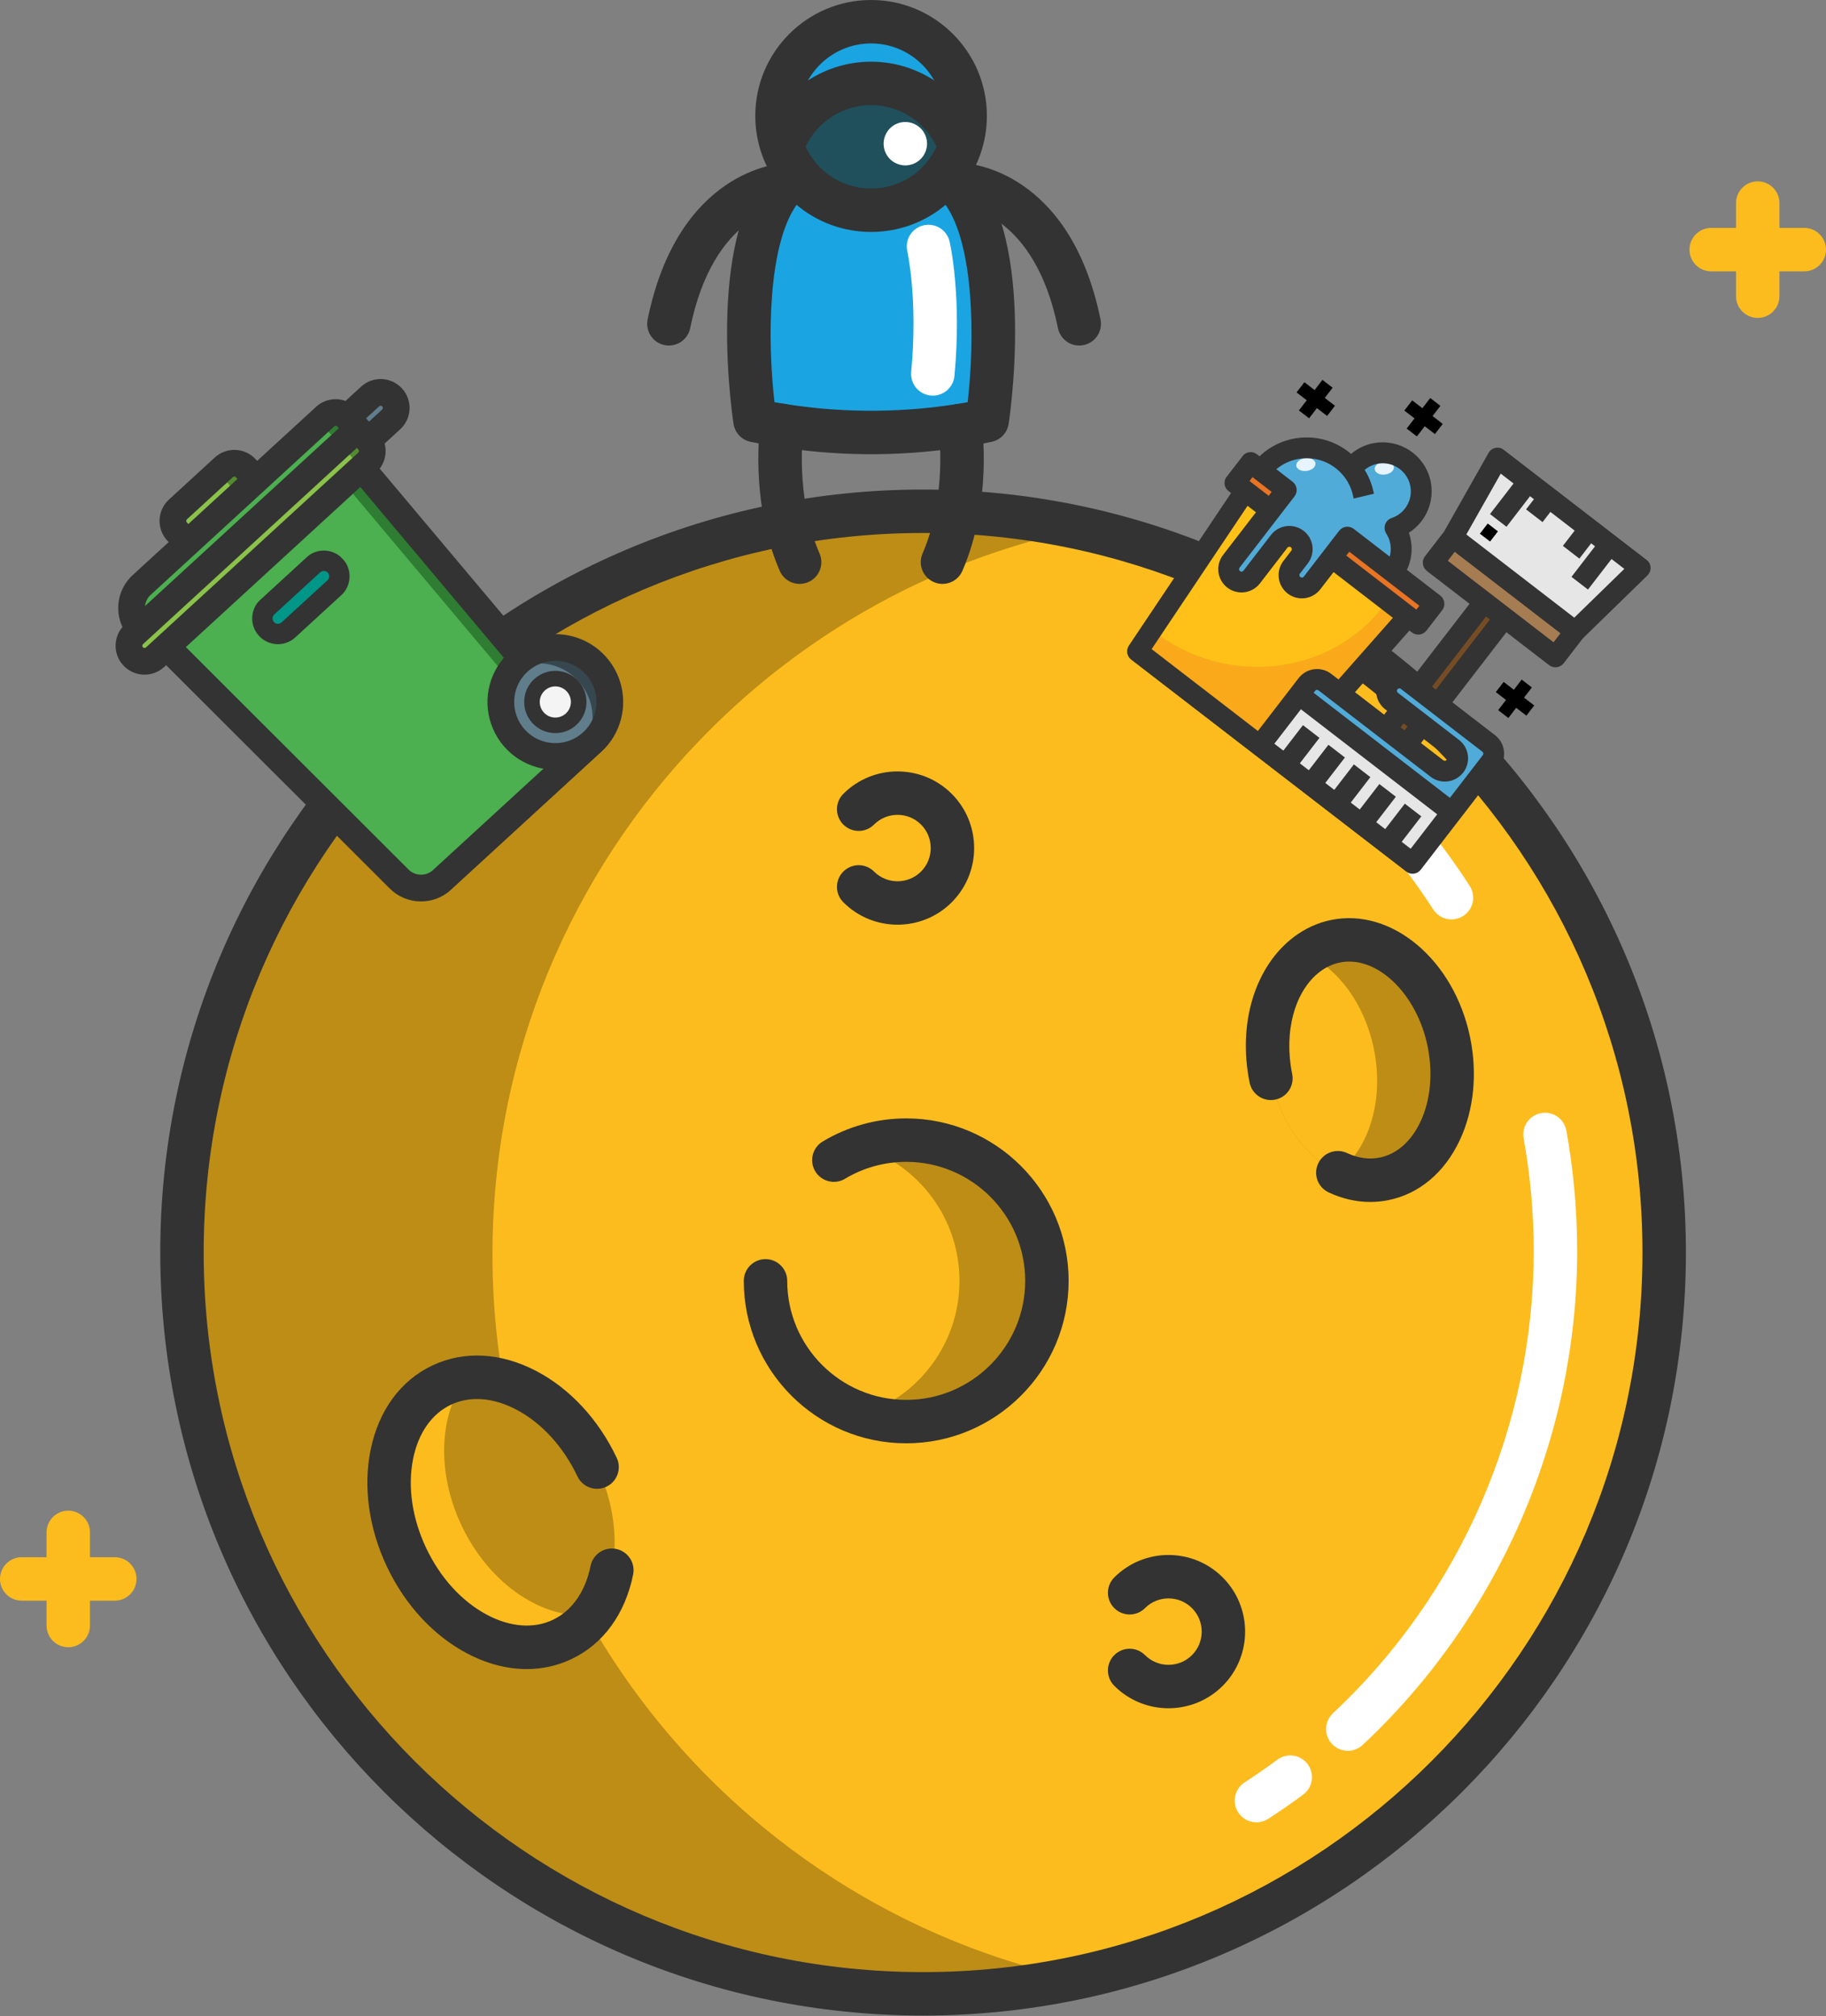 <?xml version="1.0" encoding="UTF-8"?> <svg xmlns="http://www.w3.org/2000/svg" width="2294" height="2533" viewBox="0 0 2294 2533" fill="none"><rect x="0" y="0" width="2294" height="2533" fill="#808080" stroke="none"/> <path d="M1588.92 272.263C1676.33 359.58 1746.55 464.141 1793.86 580.49C1837.89 688.762 1862.11 807.185 1862.11 931.229C1862.11 998.353 1855.02 1063.84 1841.49 1126.93C1802.64 1308.76 1710.7 1470.9 1582.64 1596.36C1520.83 1656.99 1450.49 1709.11 1373.67 1750.64C1242.01 1821.97 1091.25 1862.46 931.057 1862.46C915.452 1862.46 899.957 1862.08 884.57 1861.31C593.915 1847.01 338.343 1699.39 177.601 1478.38C65.912 1324.75 7.99258e-06 1135.66 7.99258e-06 931.229C7.99258e-06 921.024 0.164 910.873 0.491 900.723C7.202 691.818 82.772 500.268 205.156 348.065C361.805 153.24 595.279 22.811 859.526 2.729C883.151 0.928 906.995 1.9319e-05 931.057 1.9319e-05C1140.63 1.9319e-05 1334 69.253 1489.62 186.093C1524.75 212.452 1557.93 241.266 1588.92 272.263Z" transform="translate(228.604 642.258)" fill="#FCBC1D"></path> <path opacity="0.25" d="M1010.76 1809.47C901.85 1770.99 802.219 1712.76 716.228 1639.15C516.583 1468.33 390.052 1214.57 390.052 931.229C390.052 679.976 489.574 451.917 651.298 284.433C740.399 192.151 848.379 118.204 969.017 68.871C1019.32 48.324 1071.85 32.1 1126.09 20.536C1063.19 7.122 997.962 -2.66468e-06 931.057 -2.66468e-06C806.436 -2.66468e-06 687.599 24.503 578.964 68.871C458.326 118.204 350.347 192.151 261.246 284.433C99.522 451.917 4.99536e-06 679.976 4.99536e-06 931.229C4.99536e-06 1214.57 126.531 1468.33 326.176 1639.15C412.166 1712.76 511.798 1770.99 620.705 1809.47C717.772 1843.79 822.259 1862.46 931.057 1862.46C997.924 1862.46 1063.14 1855.36 1126.03 1841.96C1086.63 1833.56 1048.14 1822.69 1010.76 1809.47Z" transform="translate(228.609 644.571)" fill="black"></path> <path opacity="0.25" d="M4.167 174.004C-9.157 109.221 10.42 47.745 49.383 18.199C59.995 10.199 72.026 4.523 85.247 1.778C147.028 -10.905 210.757 45.611 227.705 128.049C244.608 210.437 208.362 287.532 146.586 300.215C126.835 304.319 106.777 301.257 88.248 292.553C48.81 274.041 15.718 230.018 4.167 174.004Z" transform="translate(1592.48 1180.64)" fill="black"></path> <path d="M4.167 155.805C-9.157 91.022 10.42 29.546 49.383 -3.39747e-05C88.815 18.517 122 62.557 133.458 118.554C146.783 183.342 127.206 244.813 88.243 274.359C48.81 255.842 15.718 211.819 4.167 155.805Z" transform="translate(1592.48 1198.84)" fill="#FCBC1D"></path> <path d="M156.407 356.541C138.794 356.541 121.007 352.486 103.989 344.491C90.353 338.084 84.494 321.832 90.899 308.195C97.305 294.552 113.559 288.696 127.189 295.097C140.895 301.537 155.136 303.496 168.384 300.74C189.685 296.369 207.756 280.439 219.318 255.887C232.129 228.677 235.332 194.896 228.326 160.777C214.675 94.384 164.177 46.267 118.077 55.747C109.216 57.586 100.808 61.455 93.153 67.229C61.435 91.279 47.374 142.943 58.238 195.742C61.277 210.504 51.767 224.933 37.008 227.967C22.199 231.013 7.822 221.49 4.794 206.739C-10.44 132.634 11.325 60.789 60.251 23.696C74.454 12.989 90.179 5.807 107.05 2.304C183.476 -13.391 261.833 52.783 281.77 149.797C291.128 195.398 286.479 241.332 268.681 279.14C249.611 319.633 217.91 346.287 179.416 354.189C171.837 355.755 164.139 356.541 156.407 356.541Z" transform="translate(1565.13 1153.41)" fill="#333333"></path> <path d="M153.65 206.886C144.685 206.886 135.912 202.476 130.696 194.383C96.081 140.683 54.974 91.126 8.513 47.091C-2.421 36.722 -2.885 19.456 7.482 8.514C17.833 -2.417 35.113 -2.886 46.047 7.477C95.672 54.513 139.578 107.449 176.55 164.81C184.713 177.476 181.068 194.367 168.404 202.531C163.837 205.478 158.713 206.886 153.65 206.886Z" transform="translate(1669.86 948.126)" fill="white"></path> <path d="M27.286 801.606C19.997 801.606 12.729 798.703 7.36 792.962C-2.936 781.954 -2.358 764.687 8.642 754.395C168.92 604.418 260.847 392.911 260.847 174.107C260.847 126.443 256.58 78.686 248.161 32.158C245.477 17.33 255.326 3.131 270.145 0.446C284.92 -2.256 299.161 7.606 301.851 22.433C310.849 72.16 315.41 123.191 315.41 174.101C315.41 407.951 217.186 633.986 45.919 794.244C40.665 799.166 33.965 801.606 27.286 801.606Z" transform="translate(1665.97 1397.86)" fill="white"></path> <path d="M27.311 84.071C18.38 84.071 9.628 79.689 4.401 71.639C-3.8 59 -0.21 42.099 12.432 33.897C26.367 24.848 40.183 15.255 53.491 5.377C65.598 -3.606 82.682 -1.074 91.657 11.031C100.638 23.135 98.107 40.227 86.005 49.204C71.785 59.764 57.021 70.013 42.142 79.672C37.553 82.646 32.402 84.071 27.311 84.071Z" transform="translate(1551.19 2205.23)" fill="white"></path> <path d="M958.339 1917.03C429.91 1917.03 7.99258e-06 1487.04 7.99258e-06 958.515C7.99258e-06 429.989 429.91 1.9319e-05 958.339 1.9319e-05C1486.77 1.9319e-05 1916.68 429.989 1916.68 958.515C1916.68 1487.04 1486.77 1917.03 958.339 1917.03ZM958.339 54.573C459.996 54.573 54.563 460.081 54.563 958.515C54.563 1456.95 459.996 1862.46 958.339 1862.46C1456.68 1862.46 1862.11 1456.95 1862.11 958.515C1862.11 460.081 1456.68 54.573 958.339 54.573Z" transform="translate(201.322 614.972)" fill="#333333"></path> <path opacity="0.25" d="M231.673 176.816C231.673 274.446 152.503 353.631 54.89 353.631C35.739 353.631 17.296 350.575 -2.93061e-05 344.9C70.713 321.815 121.838 255.291 121.838 176.816C121.838 98.34 70.713 31.816 -2.93061e-05 8.732C17.296 3.056 35.739 2.79792e-05 54.89 2.79792e-05C152.503 2.79792e-05 231.673 79.185 231.673 176.816Z" transform="translate(1083.56 1432.26)" fill="black"></path> <path d="M255.36 298.28C245.265 311.487 232.607 322.074 217.438 329.277C151.363 360.657 63.845 314.543 21.995 226.353C-19.855 138.164 -0.212 41.188 65.863 9.809C75.848 5.061 86.324 2.114 97.073 0.804C157.31 -6.618 225.732 37.859 261.307 112.787C293.553 180.785 289.297 253.912 255.36 298.28Z" transform="translate(488.831 1730.25)" fill="#FCBC1D"></path> <path opacity="0.25" d="M186.226 298.28C125.934 305.756 57.513 261.225 21.993 186.351C-10.254 118.354 -5.998 45.172 27.94 0.804C88.177 -6.618 156.599 37.859 192.174 112.787C224.42 180.785 220.164 253.912 186.226 298.28Z" transform="translate(557.967 1730.25)" fill="black"></path> <path d="M200.187 393.903C175.601 393.903 150.126 387.311 125.235 374.197C83.14 352.024 47.423 313.403 24.665 265.444C1.907 217.486 -5.427 165.391 4.018 118.753C14.047 69.228 41.546 31.524 81.454 12.576C121.361 -6.372 167.952 -3.839 212.66 19.703C254.756 41.876 290.472 80.497 313.23 128.456C319.691 142.072 313.896 158.345 300.283 164.807C286.664 171.268 270.393 165.467 263.938 151.857C246.206 114.485 218.968 84.705 187.234 67.995C158.109 52.654 128.852 50.482 104.85 61.877C80.848 73.272 64.026 97.317 57.495 129.585C50.375 164.736 56.224 204.672 73.957 242.043C91.689 279.415 118.927 309.201 150.655 325.911C179.781 341.257 209.043 343.423 233.045 332.028C257.047 320.634 273.863 296.583 280.4 264.32C283.39 249.553 297.778 240.008 312.554 242.993C327.318 245.984 336.867 260.385 333.877 275.153C323.854 324.678 296.349 362.382 256.442 381.335C238.758 389.728 219.754 393.903 200.187 393.903Z" transform="translate(461.528 1702.86)" fill="#333333"></path> <path d="M204.048 408.171C91.534 408.171 -2.7308e-05 316.62 -2.7308e-05 204.086C-2.7308e-05 189.018 12.217 176.799 27.281 176.799C42.346 176.799 54.563 189.018 54.563 204.086C54.563 286.529 121.626 353.599 204.048 353.599C286.476 353.599 353.533 286.523 353.533 204.086C353.533 121.648 286.476 54.573 204.048 54.573C176.898 54.573 150.326 61.918 127.202 75.812C114.287 83.573 97.531 79.392 89.766 66.475C82.008 53.558 86.187 36.798 99.102 29.033C130.71 10.041 167 -6.12877e-05 204.048 -6.12877e-05C316.562 -6.12877e-05 408.096 91.551 408.096 204.086C408.096 316.62 316.562 408.171 204.048 408.171Z" transform="translate(934.418 1404.98)" fill="#333333"></path> <path d="M76.086 192.54C51.424 192.54 26.767 183.154 7.992 164.375C-2.664 153.717 -2.664 136.439 7.992 125.787C18.648 115.134 35.917 115.134 46.573 125.787C62.839 142.06 89.318 142.06 105.599 125.787C121.864 109.513 121.864 83.029 105.594 66.75C89.334 50.482 62.844 50.471 46.573 66.75C35.917 77.403 18.648 77.403 7.992 66.75C-2.664 56.092 -2.664 38.814 7.992 28.162C45.542 -9.39 106.636 -9.384 144.18 28.162C181.725 65.719 181.725 126.824 144.186 164.375C125.411 183.154 100.749 192.54 76.086 192.54Z" transform="translate(1051.48 969.098)" fill="#333333"></path> <path d="M76.082 192.542C51.419 192.542 26.762 183.156 7.993 164.377C-2.663 153.719 -2.663 136.447 7.987 125.789C18.643 115.131 35.913 115.125 46.569 125.789C62.845 142.068 89.335 142.062 105.6 125.789C121.865 109.515 121.865 83.031 105.594 66.752C89.324 50.473 62.839 50.489 46.569 66.752C35.923 77.405 18.643 77.41 7.987 66.752C-2.663 56.094 -2.663 38.822 7.993 28.163C45.543 -9.393 106.642 -9.383 144.181 28.163C181.726 65.721 181.726 126.826 144.187 164.377C125.406 183.156 100.749 192.542 76.082 192.542Z" transform="translate(1391.89 1953.43)" fill="#333333"></path> <path d="M204.719 113.62L204.883 113.784C183.276 141.507 149.556 159.298 111.69 159.298C73.823 159.298 40.104 141.507 18.497 113.784L18.66 113.675C10.694 103.524 4.31 91.955 -2.66419e-06 79.513C16.041 33.235 59.964 4.16357e-06 111.69 4.16357e-06C163.415 4.16357e-06 207.393 33.235 223.325 79.567C219.015 92.01 212.685 103.47 204.719 113.62Z" transform="translate(982.646 104.78)" fill="#20505B"></path> <path d="M236.365 118.205C236.365 131.793 234.074 144.891 229.818 157.06C213.886 110.728 169.908 77.493 118.183 77.493C66.457 77.493 22.534 110.728 6.493 157.006C2.292 144.891 -1.59852e-05 131.848 -1.59852e-05 118.205C-1.59852e-05 52.935 52.871 0 118.183 0C183.44 0 236.365 52.935 236.365 118.205Z" transform="translate(976.155 27.286)" fill="#1AA5E2"></path> <path d="M60.106 -4.16357e-06C81.713 27.723 115.433 45.514 153.299 45.514C191.166 45.514 224.885 27.723 246.492 -4.16357e-06C335.811 61.995 299.145 309.755 299.145 309.755C287.851 312.101 276.556 314.175 265.207 315.922H265.153C249.111 318.486 233.07 320.451 216.919 321.925C198.041 323.562 179.107 324.544 160.229 324.708C157.937 324.708 155.591 324.708 153.299 324.708C150.953 324.708 148.661 324.708 146.37 324.708C127.436 324.544 108.558 323.562 89.679 321.925C73.528 320.451 57.433 318.486 41.391 315.922C30.042 314.175 18.693 312.101 7.453 309.755C7.453 309.755 -29.213 61.995 60.106 -4.16357e-06Z" transform="translate(941.036 218.562)" fill="#1AA5E2"></path> <path d="M257.776 237.697L246.274 226.188L236.278 216.665L238.33 218.618L215.533 203.638L217.143 201.646L217.028 201.553C223.249 193.629 228.056 184.832 231.318 175.413C234.674 165.814 236.365 155.772 236.365 145.491C236.365 95.36 195.585 54.573 145.464 54.573C95.343 54.573 54.563 95.36 54.563 145.491C54.563 155.761 56.243 165.814 59.55 175.353C62.834 184.832 67.658 193.662 73.894 201.608L30.975 235.307C20.996 222.591 13.264 208.435 7.999 193.231C2.69 177.929 2.26456e-05 161.868 2.26456e-05 145.491C2.26456e-05 65.269 65.251 0 145.464 0C225.677 0 290.928 65.263 290.928 145.491C290.928 161.928 288.211 178.033 282.853 193.357C277.675 208.304 270.042 222.313 260.204 234.93C259.544 235.814 258.823 236.666 258.092 237.435L258.065 237.413C257.961 237.506 257.869 237.604 257.776 237.697ZM218.567 199.802L218.605 199.834L218.567 199.802Z" transform="translate(948.879)" fill="#333333"></path> <path d="M51.551 115.738L2.66419e-06 97.865C20.292 39.331 75.531 -1.04089e-06 137.465 -1.04089e-06C199.514 -1.04089e-06 254.748 39.374 274.898 97.98L223.298 115.727C210.721 79.147 176.227 54.573 137.465 54.573C98.758 54.573 64.231 79.152 51.551 115.738Z" transform="translate(956.872 77.494)" fill="#333333"></path> <path d="M180.915 379.283H173.986C154.938 379.119 135.148 378.148 114.943 376.402C97.631 374.819 80.771 372.723 64.702 370.158C53.326 368.407 41.426 366.246 29.498 363.757C18.308 361.421 9.758 352.357 8.083 341.038C4.078 313.965 -28.163 74.511 72.172 4.87C84.072 -3.386 100.342 -0.909 109.242 10.513C126.582 32.763 152.706 45.522 180.921 45.522C209.135 45.522 235.26 32.763 252.6 10.519C261.51 -0.914 277.786 -3.365 289.67 4.876C390.01 74.516 357.764 313.97 353.759 341.044C352.078 352.368 343.517 361.438 332.31 363.768C320.006 366.322 308.45 368.423 296.97 370.186C296.795 370.213 296.626 370.235 296.446 370.262C280.53 372.789 263.9 374.852 247.012 376.396C226.688 378.159 206.898 379.125 188.079 379.288H180.915V379.283V379.283ZM59.568 313.987C64.146 314.794 68.68 315.553 73.154 316.241C88.17 318.636 103.802 320.579 119.772 322.042C138.455 323.662 156.815 324.563 174.22 324.71H187.845C205.021 324.563 223.381 323.662 242.178 322.031C257.947 320.59 273.557 318.647 288.458 316.268C288.726 316.224 288.998 316.186 289.26 316.153C293.56 315.487 297.876 314.767 302.263 313.992C311.511 233.661 310.185 116.674 274.512 66.046C248.578 87.941 215.737 100.094 180.91 100.094C146.082 100.094 113.241 87.941 87.308 66.041C51.634 116.668 50.314 233.656 59.568 313.987Z" transform="translate(913.419 191.276)" fill="#333333"></path> <path d="M51.916 226.327C41.369 226.327 31.33 220.177 26.872 209.879C-11.251 121.886 2.177 27.279 2.766 23.295C4.971 8.386 18.84 -1.928 33.752 0.304C48.648 2.508 58.938 16.37 56.745 31.263C56.516 32.889 45.314 115.179 76.939 188.181C82.93 202.01 76.579 218.076 62.752 224.068C59.211 225.602 55.534 226.327 51.916 226.327Z" transform="translate(952.679 507.19)" fill="#333333"></path> <path d="M27.27 226.3C23.652 226.3 19.97 225.574 16.439 224.041C2.619 218.049 -3.732 201.982 2.253 188.154C34.036 114.792 22.561 32.043 22.441 31.219C20.286 16.32 30.598 2.47 45.489 0.292C60.422 -1.89 74.221 8.38 76.426 23.268C77.009 27.251 90.443 121.864 52.32 209.852C47.862 220.15 37.817 226.3 27.27 226.3Z" transform="translate(1156.75 507.217)" fill="#333333"></path> <path d="M27.315 228.827C25.504 228.827 23.676 228.647 21.832 228.27C7.067 225.258 -2.46 210.845 0.558 196.083C38.779 8.691 165.484 0.298 170.859 0.031C186.005 -0.673 198.708 10.885 199.455 25.942C200.192 40.895 188.75 53.632 173.843 54.527C169.489 54.871 83.269 63.591 54.018 206.992C51.383 219.915 40.012 228.827 27.315 228.827Z" transform="translate(813.059 205.25)" fill="#333333"></path> <path d="M172.348 228.831C159.652 228.831 148.286 219.925 145.646 207.002C116.225 62.99 29.449 54.798 25.766 54.52C10.717 53.778 -0.708 40.981 0.034 25.929C0.776 10.878 13.533 -0.658 28.8 0.029C34.169 0.297 160.819 8.684 199.095 196.071C202.112 210.838 192.591 225.251 177.832 228.269C175.993 228.651 174.155 228.831 172.348 228.831Z" transform="translate(1183.48 205.244)" fill="#333333"></path> <path d="M27.281 54.549C25.481 54.549 23.68 54.385 21.934 54.003C20.188 53.676 18.497 53.13 16.86 52.475C15.168 51.766 13.586 50.947 12.113 49.965C10.64 48.983 9.221 47.837 7.966 46.581C2.892 41.506 -2.59759e-05 34.466 -2.59759e-05 27.263C-2.59759e-05 25.516 0.164 23.715 0.546 21.915C0.873 20.223 1.419 18.477 2.073 16.839C2.783 15.202 3.601 13.62 4.583 12.146C5.565 10.618 6.711 9.254 7.966 7.998C9.221 6.743 10.64 5.597 12.113 4.56C13.586 3.578 15.168 2.76 16.86 2.105C18.497 1.395 20.188 0.849 21.934 0.522C30.828 -1.279 40.213 1.668 46.542 7.998C47.797 9.254 48.943 10.618 49.979 12.146C50.907 13.62 51.78 15.202 52.489 16.839C53.144 18.477 53.69 20.223 54.017 21.915C54.399 23.715 54.563 25.516 54.563 27.263C54.563 29.064 54.404 30.864 54.017 32.611C53.684 34.357 53.144 36.049 52.489 37.686C51.78 39.378 50.907 40.96 49.979 42.434C48.948 43.907 47.802 45.326 46.542 46.581C45.292 47.837 43.928 48.983 42.395 49.965C40.916 50.947 39.334 51.766 37.703 52.475C36.066 53.13 34.32 53.676 32.629 54.003C30.828 54.385 29.027 54.549 27.281 54.549Z" transform="translate(1110.08 153.235)" fill="white"></path> <path d="M32.776 214.662C31.919 214.662 31.057 214.624 30.179 214.542C15.18 213.123 4.163 199.813 5.582 184.811C14.17 93.816 0.824 33.967 0.693 33.372C-2.668 18.681 6.52 4.05 21.209 0.693C35.892 -2.668 50.525 6.516 53.881 21.213C54.514 23.985 69.3 90.302 59.904 189.935C58.573 204.07 46.689 214.662 32.776 214.662Z" transform="translate(1139.16 282.371)" fill="white"></path> <path d="M27.281 171.544C12.211 171.544 4.79555e-05 159.325 4.79555e-05 144.258V27.286C4.79555e-05 12.219 12.211 5.99554e-06 27.281 5.99554e-06C42.352 5.99554e-06 54.563 12.219 54.563 27.286V144.258C54.563 159.325 42.352 171.544 27.281 171.544Z" transform="translate(2180.96 227.831)" fill="#FCBC1D"></path> <path d="M144.231 54.573H27.281C12.211 54.573 -9.32467e-06 42.354 -9.32467e-06 27.286C-9.32467e-06 12.219 12.211 8.32714e-07 27.281 8.32714e-07H144.231C159.301 8.32714e-07 171.512 12.219 171.512 27.286C171.512 42.354 159.301 54.573 144.231 54.573Z" transform="translate(2122.49 286.315)" fill="#FCBC1D"></path> <path d="M27.281 171.544C12.217 171.544 6.32746e-06 159.325 6.32746e-06 144.258V27.286C6.32746e-06 12.219 12.217 -7.72758e-05 27.281 -7.72758e-05C42.346 -7.72758e-05 54.563 12.219 54.563 27.286V144.258C54.563 159.325 42.346 171.544 27.281 171.544Z" transform="translate(58.474 1897.76)" fill="#FCBC1D"></path> <path d="M144.226 54.573H27.281C12.217 54.573 1.08233e-06 42.354 1.08233e-06 27.286C1.08233e-06 12.219 12.217 -1.99851e-05 27.281 -1.99851e-05H144.226C159.29 -1.99851e-05 171.507 12.219 171.507 27.286C171.507 42.354 159.296 54.573 144.226 54.573Z" transform="translate(0 1956.24)" fill="#FCBC1D"></path> <path d="M-1.59484e-05 1.95857e-06H39.118C49.921 1.95857e-06 58.678 8.757 58.678 19.559C58.678 30.362 49.921 39.119 39.118 39.119H-1.59484e-05V1.95857e-06Z" transform="translate(432.556 527.839) rotate(-42.537)" fill="#607D8B"></path> <path d="M400.963 58.678V97.795C400.931 108.584 392.194 117.323 381.404 117.355H371.624L358.031 430.595C356.075 430.595 352.066 567.216 352.066 567.216H96.134C75.192 567.202 57.984 550.684 57.113 529.76L39.119 117.355H19.559C8.771 117.323 0.032 108.584 -4.54669e-07 97.795C0.078 87.026 8.789 78.314 19.559 78.236H29.339C29.325 67.857 33.442 57.898 40.781 50.559C48.12 43.22 58.078 39.103 68.458 39.117H146.695V19.559C146.727 8.771 155.464 0.032 166.254 -8.74363e-09H244.49C255.279 0.032 264.018 8.77 264.05 19.559V39.119H381.405C392.194 39.15 400.932 47.889 400.963 58.678Z" transform="translate(101.042 752.376) rotate(-42.537)" fill="#2E7D32"></path> <path d="M371.624 58.678V97.795C371.592 108.584 362.854 117.323 352.065 117.355H342.286L328.692 430.595C326.736 430.595 322.727 567.216 322.727 567.216H96.134C75.192 567.202 57.984 550.684 57.113 529.76L39.119 117.355H19.559C8.771 117.323 0.032 108.584 -4.54669e-07 97.795C0.078 87.026 8.789 78.314 19.559 78.236H29.339C29.325 67.857 33.442 57.898 40.781 50.559C48.12 43.22 58.078 39.103 68.458 39.117H146.695V19.559C146.727 8.771 155.464 0.032 166.254 -8.74363e-09H215.152C225.94 0.032 234.679 8.77 234.711 19.559V39.119H352.066C362.855 39.15 371.594 47.889 371.624 58.678Z" transform="translate(101.042 752.376) rotate(-42.537)" fill="#4CAF50"></path> <path d="M136.814 68.456C136.828 86.616 129.62 104.036 116.778 116.877C103.937 129.719 86.517 136.926 68.356 136.913C63.426 136.897 58.51 136.374 53.687 135.349C19.596 127.802 -3.359 95.817 0.403 61.105C4.165 26.392 33.44 0.068 68.356 4.71872e-05C70.348 -0.002 72.34 0.096 74.322 0.293C109.706 3.313 136.872 32.944 136.814 68.456Z" transform="translate(601.003 877.635) rotate(-42.537)" fill="#37474F"></path> <path d="M107.575 66.795C107.577 98.956 85.199 126.786 53.787 133.687C22.416 126.806 0.047 99.04 6.32414e-05 66.922C-0.047 34.805 22.241 6.974 53.593 1.39898e-05C85.14 6.662 107.68 34.552 107.575 66.795Z" transform="translate(602.053 878.925) rotate(-42.537)" fill="#607D8B"></path> <path d="M29.339 58.678C45.542 58.678 58.678 45.542 58.678 29.339C58.678 13.135 45.542 -5.03633e-06 29.339 -5.03633e-06C13.135 -5.03633e-06 -1.59484e-05 13.135 -1.59484e-05 29.339C-1.59484e-05 45.542 13.135 58.678 29.339 58.678Z" transform="translate(656.199 880.078) rotate(-42.537)" fill="#F4F4F4"></path> <path d="M400.963 3.49745e-06V19.559C400.931 30.348 392.194 39.087 381.404 39.119H19.559C8.771 39.087 0.032 30.348 -4.54669e-07 19.559C0.078 8.79 8.789 0.078 19.559 3.49745e-06H400.963V3.49745e-06Z" transform="translate(153.936 810.024) rotate(-42.537)" fill="#558B30"></path> <path d="M117.355 19.559V39.119H-5.45602e-06V19.559C0.032 8.771 8.77 0.032 19.559 -8.74363e-09H97.795C108.584 0.032 117.323 8.771 117.355 19.559Z" transform="translate(209.133 653.201) rotate(-42.537)" fill="#558B30"></path> <path d="M371.624 3.49745e-06V19.559C371.592 30.348 362.854 39.087 352.065 39.119H19.559C8.771 39.087 0.032 30.348 -4.54669e-07 19.559C0.078 8.79 8.789 0.078 19.559 3.49745e-06H371.624V3.49745e-06Z" transform="translate(153.936 810.024) rotate(-42.537)" fill="#8BC34A"></path> <path d="M88.016 19.559V39.119H-5.45602e-06V19.559C0.032 8.771 8.77 0.032 19.559 -8.74363e-09H68.457C79.246 0.032 87.984 8.771 88.016 19.559Z" transform="translate(209.133 653.201) rotate(-42.537)" fill="#8BC34A"></path> <path d="M19.559 6.9949e-06H97.796C108.599 6.9949e-06 117.356 8.757 117.356 19.56C117.356 30.362 108.599 39.119 97.796 39.119H19.559C8.757 39.119 3.91714e-06 30.362 3.91714e-06 19.56C0.001 8.757 8.758 6.9949e-06 19.559 6.9949e-06Z" transform="translate(321.53 775.703) rotate(-42.537)" fill="#009688"></path> <path d="M39.118 6.9949e-06C17.514 6.9949e-06 -3.91714e-06 17.514 -3.91714e-06 39.118C-3.91714e-06 60.722 17.514 78.236 39.118 78.236C60.722 78.236 78.236 60.722 78.236 39.118C78.214 17.523 60.713 0.022 39.118 6.9949e-06ZM39.118 58.678C28.315 58.678 19.558 49.921 19.558 39.118C19.558 28.315 28.315 19.558 39.118 19.558C49.92 19.558 58.678 28.315 58.678 39.118C58.663 49.915 49.914 58.664 39.118 58.678Z" transform="translate(642.383 879.483) rotate(-42.537)" fill="#333333"></path> <mask id="path-45-outside-1" maskUnits="userSpaceOnUse" x="-4" y="-3" width="144" height="65" fill="black"> <rect fill="white" x="-4" y="-3" width="144" height="65"></rect> <path d="M29.339 58.678H107.576C123.779 58.678 136.914 45.541 136.914 29.339C136.914 13.136 123.779 1.53888e-06 107.576 1.53888e-06H29.339C13.136 1.53888e-06 -1.53888e-06 13.136 -1.53888e-06 29.339C-1.53888e-06 45.541 13.136 58.678 29.339 58.678ZM29.339 19.558H107.576C112.977 19.558 117.355 23.937 117.355 29.338C117.355 34.739 112.977 39.117 107.576 39.117H29.339C23.937 39.117 19.559 34.738 19.559 29.338C19.559 23.937 23.939 19.558 29.339 19.558Z"></path> </mask> <path d="M29.339 58.678H107.576C123.779 58.678 136.914 45.541 136.914 29.339C136.914 13.136 123.779 1.53888e-06 107.576 1.53888e-06H29.339C13.136 1.53888e-06 -1.53888e-06 13.136 -1.53888e-06 29.339C-1.53888e-06 45.541 13.136 58.678 29.339 58.678ZM29.339 19.558H107.576C112.977 19.558 117.355 23.937 117.355 29.338C117.355 34.739 112.977 39.117 107.576 39.117H29.339C23.937 39.117 19.559 34.738 19.559 29.338C19.559 23.937 23.939 19.558 29.339 19.558Z" transform="translate(307.713 775.108) rotate(-42.537)" fill="#333333"></path> <path d="M29.339 58.678H107.576C123.779 58.678 136.914 45.541 136.914 29.339C136.914 13.136 123.779 1.53888e-06 107.576 1.53888e-06H29.339C13.136 1.53888e-06 -1.53888e-06 13.136 -1.53888e-06 29.339C-1.53888e-06 45.541 13.136 58.678 29.339 58.678ZM29.339 19.558H107.576C112.977 19.558 117.355 23.937 117.355 29.338C117.355 34.739 112.977 39.117 107.576 39.117H29.339C23.937 39.117 19.559 34.738 19.559 29.338C19.559 23.937 23.939 19.558 29.339 19.558Z" transform="translate(307.713 775.108) rotate(-42.537)" stroke="#333333" stroke-width="6" mask="url(#path-45-outside-1)"></path> <mask id="path-46-outside-2" maskUnits="userSpaceOnUse" x="-8" y="-8" width="495" height="602" fill="black"> <rect fill="white" x="-8" y="-8" width="495" height="602"></rect> <path d="M449.86 58.678H418.72C414.603 46.989 403.576 39.157 391.183 39.118H283.607V29.339C283.59 13.143 270.464 0.017 254.268 0H176.031C159.835 0.017 146.71 13.143 146.693 29.339V39.118H78.236C55.011 39.15 35.002 55.487 30.327 78.236H29.339C13.136 78.236 -2.16842e-06 91.372 -2.16842e-06 107.575C-2.16842e-06 123.777 13.136 136.913 29.339 136.913H39.535L57.12 539.949C58.151 566.136 79.705 586.821 105.913 586.774H361.844C401.914 586.776 435.51 556.501 439.661 516.646C443.811 476.791 417.176 440.243 377.966 431.989L390.768 136.913H391.184C403.576 136.876 414.603 129.042 418.721 117.354H449.861C466.064 117.354 479.2 104.218 479.2 88.015C479.2 71.812 466.063 58.678 449.86 58.678ZM166.252 29.339C166.256 23.939 170.632 19.563 176.031 19.559H254.268C259.668 19.563 264.044 23.94 264.048 29.339V39.118H166.252V29.339ZM78.236 58.678H391.183C396.583 58.681 400.959 63.058 400.962 68.457V78.236H50.568C54.729 66.523 65.806 58.692 78.236 58.678ZM420.522 508.538C420.522 532.27 406.226 553.667 384.299 562.749C362.372 571.832 337.134 566.811 320.353 550.029C303.571 533.248 298.55 508.01 307.633 486.083C316.715 464.157 338.111 449.86 361.844 449.86C363.708 449.86 365.545 449.969 367.365 450.14L367.393 450.147L367.422 450.142C397.509 453.047 420.481 478.311 420.522 508.538ZM358.454 430.474C326.547 431.788 298.658 452.405 288.045 482.524C277.431 512.643 286.234 546.189 310.269 567.216H105.913C90.19 567.238 77.266 554.821 76.66 539.11L59.116 136.915H371.194L358.454 430.474ZM391.183 117.355H29.338C23.936 117.355 19.558 112.976 19.558 107.576C19.558 102.174 23.937 97.797 29.338 97.797H400.962V107.576C400.959 112.975 396.582 117.352 391.183 117.355ZM449.86 97.795H420.522V78.237H449.86C455.262 78.237 459.64 82.616 459.64 88.016C459.64 93.418 455.262 97.795 449.86 97.795Z"></path> </mask> <path d="M449.86 58.678H418.72C414.603 46.989 403.576 39.157 391.183 39.118H283.607V29.339C283.59 13.143 270.464 0.017 254.268 0H176.031C159.835 0.017 146.71 13.143 146.693 29.339V39.118H78.236C55.011 39.15 35.002 55.487 30.327 78.236H29.339C13.136 78.236 -2.16842e-06 91.372 -2.16842e-06 107.575C-2.16842e-06 123.777 13.136 136.913 29.339 136.913H39.535L57.12 539.949C58.151 566.136 79.705 586.821 105.913 586.774H361.844C401.914 586.776 435.51 556.501 439.661 516.646C443.811 476.791 417.176 440.243 377.966 431.989L390.768 136.913H391.184C403.576 136.876 414.603 129.042 418.721 117.354H449.861C466.064 117.354 479.2 104.218 479.2 88.015C479.2 71.812 466.063 58.678 449.86 58.678ZM166.252 29.339C166.256 23.939 170.632 19.563 176.031 19.559H254.268C259.668 19.563 264.044 23.94 264.048 29.339V39.118H166.252V29.339ZM78.236 58.678H391.183C396.583 58.681 400.959 63.058 400.962 68.457V78.236H50.568C54.729 66.523 65.806 58.692 78.236 58.678ZM420.522 508.538C420.522 532.27 406.226 553.667 384.299 562.749C362.372 571.832 337.134 566.811 320.353 550.029C303.571 533.248 298.55 508.01 307.633 486.083C316.715 464.157 338.111 449.86 361.844 449.86C363.708 449.86 365.545 449.969 367.365 450.14L367.393 450.147L367.422 450.142C397.509 453.047 420.481 478.311 420.522 508.538ZM358.454 430.474C326.547 431.788 298.658 452.405 288.045 482.524C277.431 512.643 286.234 546.189 310.269 567.216H105.913C90.19 567.238 77.266 554.821 76.66 539.11L59.116 136.915H371.194L358.454 430.474ZM391.183 117.355H29.338C23.936 117.355 19.558 112.976 19.558 107.576C19.558 102.174 23.937 97.797 29.338 97.797H400.962V107.576C400.959 112.975 396.582 117.352 391.183 117.355ZM449.86 97.795H420.522V78.237H449.86C455.262 78.237 459.64 82.616 459.64 88.016C459.64 93.418 455.262 97.795 449.86 97.795Z" transform="translate(87.226 751.78) rotate(-42.537)" fill="#333333"></path> <path d="M449.86 58.678H418.72C414.603 46.989 403.576 39.157 391.183 39.118H283.607V29.339C283.59 13.143 270.464 0.017 254.268 0H176.031C159.835 0.017 146.71 13.143 146.693 29.339V39.118H78.236C55.011 39.15 35.002 55.487 30.327 78.236H29.339C13.136 78.236 -2.16842e-06 91.372 -2.16842e-06 107.575C-2.16842e-06 123.777 13.136 136.913 29.339 136.913H39.535L57.12 539.949C58.151 566.136 79.705 586.821 105.913 586.774H361.844C401.914 586.776 435.51 556.501 439.661 516.646C443.811 476.791 417.176 440.243 377.966 431.989L390.768 136.913H391.184C403.576 136.876 414.603 129.042 418.721 117.354H449.861C466.064 117.354 479.2 104.218 479.2 88.015C479.2 71.812 466.063 58.678 449.86 58.678ZM166.252 29.339C166.256 23.939 170.632 19.563 176.031 19.559H254.268C259.668 19.563 264.044 23.94 264.048 29.339V39.118H166.252V29.339ZM78.236 58.678H391.183C396.583 58.681 400.959 63.058 400.962 68.457V78.236H50.568C54.729 66.523 65.806 58.692 78.236 58.678ZM420.522 508.538C420.522 532.27 406.226 553.667 384.299 562.749C362.372 571.832 337.134 566.811 320.353 550.029C303.571 533.248 298.55 508.01 307.633 486.083C316.715 464.157 338.111 449.86 361.844 449.86C363.708 449.86 365.545 449.969 367.365 450.14L367.393 450.147L367.422 450.142C397.509 453.047 420.481 478.311 420.522 508.538ZM358.454 430.474C326.547 431.788 298.658 452.405 288.045 482.524C277.431 512.643 286.234 546.189 310.269 567.216H105.913C90.19 567.238 77.266 554.821 76.66 539.11L59.116 136.915H371.194L358.454 430.474ZM391.183 117.355H29.338C23.936 117.355 19.558 112.976 19.558 107.576C19.558 102.174 23.937 97.797 29.338 97.797H400.962V107.576C400.959 112.975 396.582 117.352 391.183 117.355ZM449.86 97.795H420.522V78.237H449.86C455.262 78.237 459.64 82.616 459.64 88.016C459.64 93.418 455.262 97.795 449.86 97.795Z" transform="translate(87.226 751.78) rotate(-42.537)" stroke="#333333" stroke-width="14" mask="url(#path-46-outside-2)"></path> <path d="M290.79 0H0V32.31H290.79V0Z" transform="translate(1571.16 581.058) rotate(37.621)" fill="#E97424"></path> <path d="M3.61092e-07 -4.50643e-06L16.155 242.325H242.325L258.48 -4.50643e-06H3.61092e-07Z" transform="translate(1564.23 616.511) rotate(37.621)" fill="#FFC117"></path> <path d="M210.014 121.168C209.998 100.587 196.986 82.267 177.568 75.466C192.479 53.236 186.542 23.132 164.313 8.221C142.083 -6.691 111.979 -0.754 97.067 21.476C91.712 29.456 88.853 38.858 88.853 48.47C88.853 49.108 88.926 49.73 88.95 50.36C49.951 41.282 10.969 65.53 1.891 104.529C0.622 109.981 -0.016 115.57 0 121.168H40.388V234.254C40.388 243.179 47.617 250.409 56.543 250.409C65.469 250.409 72.699 243.18 72.699 234.254V177.712C72.699 168.786 79.928 161.556 88.854 161.556C97.779 161.556 105.009 168.785 105.009 177.712V193.867C105.009 202.792 112.238 210.022 121.165 210.022C130.09 210.022 137.32 202.793 137.32 193.867V121.169H210.014V121.168Z" transform="translate(1657.92 494.946) rotate(37.621)" fill="#51ABD8"></path> <path opacity="0.3" d="M211.961 -4.50643e-06C212.066 2.682 212.171 5.372 212.171 8.077C212.171 119.603 118.141 210.014 2.156 210.014C1.429 210.014 0.718 209.966 4.62198e-07 209.966L2.156 242.325H228.327L244.482 -4.50643e-06H211.961V-4.50643e-06Z" transform="translate(1575.32 625.057) rotate(37.621)" fill="#E97424"></path> <path d="M242.325 2.54209e-06H-4.50643e-06V80.775H242.325V2.54209e-06Z" transform="translate(1631.96 872.67) rotate(37.621)" fill="#E6E6E6"></path> <path d="M-4.50643e-06 96.932V80.776C-4.50643e-06 71.851 7.229 64.621 16.155 64.621H193.86C202.785 64.621 210.015 57.392 210.015 48.466C210.015 39.541 202.786 32.311 193.86 32.311H96.93C88.005 32.311 80.775 25.082 80.775 16.155C80.775 7.23 88.004 -5.08418e-06 96.93 -5.08418e-06H226.169C235.095 -5.08418e-06 242.325 7.229 242.325 16.155V96.93H-4.50643e-06V96.932Z" transform="translate(1691.13 795.894) rotate(37.621)" fill="#51ABD8"></path> <path d="M32.31 7.04852e-06H1.31726e-05V137.318H32.31V7.04852e-06Z" transform="translate(1864.52 756.16) rotate(37.621)" fill="#754C24"></path> <path d="M-9.93725e-06 3.75536e-07H226.17L210.015 113.085H16.155L-9.93725e-06 3.75536e-07Z" transform="translate(1881.43 575.431) rotate(37.621)" fill="#E6E6E6"></path> <path d="M193.86 6.70187e-06H5.77747e-06V40.388H193.86V6.70187e-06Z" transform="translate(1825.2 674.863) rotate(37.621)" fill="#A67C52"></path> <path d="M32.31 4.15978e-06H1.31726e-05V32.31H32.31V4.15978e-06Z" transform="translate(1760.98 890.517) rotate(37.621)" fill="#754C24"></path> <path d="M8.077 24.233C12.538 24.233 16.154 18.808 16.154 12.116C16.154 5.425 12.538 -2.59986e-06 8.077 -2.59986e-06C3.616 -2.59986e-06 5.43082e-06 5.425 5.43082e-06 12.116C5.43082e-06 18.808 3.616 24.233 8.077 24.233Z" transform="translate(1728.11 597.667) rotate(-97.379)" fill="#E7F4FD"></path> <path d="M8.077 24.233C12.538 24.233 16.154 18.808 16.154 12.116C16.154 5.425 12.538 3.11984e-06 8.077 3.11984e-06C3.616 3.11984e-06 0 5.425 0 12.116C0 18.808 3.616 24.233 8.077 24.233Z" transform="translate(1629.61 593.152) rotate(-97.379)" fill="#E7F4FD"></path> <mask id="path-59-outside-3" maskUnits="userSpaceOnUse" x="-5" y="-5" width="495" height="495" fill="black"> <rect fill="white" x="-5" y="-5" width="495" height="495"></rect> <path d="M460.417 290.79H387.72V169.627H460.417C464.875 169.627 468.494 166.009 468.494 161.55V121.728L484.569 9.224C485.2 4.806 482.137 0.718 477.72 0.08C477.34 0.032 476.96 0 476.572 0H250.402C245.944 0 242.325 3.619 242.325 8.077C242.325 8.465 242.349 8.845 242.405 9.224L258.479 121.727V161.549C258.479 166.008 262.098 169.626 266.556 169.626H339.254V290.789H331.177C317.792 290.789 306.944 301.637 306.944 315.021C306.944 328.406 317.792 339.254 331.177 339.254H339.254V355.409H282.712L290.248 242.324H298.867C303.325 242.324 306.944 238.705 306.944 234.247V201.937C306.944 197.479 303.325 193.86 298.867 193.86H241.719C239.166 176.356 228.585 161.049 213.109 152.479C225.911 123.997 213.205 90.524 184.732 77.722C156.259 64.919 122.777 77.625 109.975 106.098C107.753 111.042 106.251 116.276 105.516 121.648C61.235 116.858 21.454 148.869 16.664 193.15C16.639 193.392 16.615 193.626 16.591 193.861H8.077C3.619 193.861 0 197.48 0 201.938V234.248C0 238.706 3.619 242.325 8.077 242.325H16.68L32.31 477.105C32.593 481.354 36.123 484.658 40.387 484.65H476.571C481.03 484.65 484.649 481.031 484.649 476.572V315.022C484.65 301.638 473.802 290.79 460.417 290.79ZM290.79 16.154V64.619H306.945V16.154H323.1V32.31H339.255V16.154H387.72V40.387H403.875V16.154H420.03V64.619H436.185V16.154H467.259L453.414 113.084H273.56L259.715 16.154H290.79V16.154ZM274.634 129.24H452.339V153.472H274.634V129.24ZM355.41 169.627H371.565V290.79H355.41V169.627ZM323.099 315.022C323.099 310.564 326.718 306.945 331.177 306.945H460.417C464.875 306.945 468.494 310.564 468.494 315.022V387.72H242.325V379.642C242.325 375.184 245.944 371.565 250.402 371.565H428.106C441.491 371.565 452.339 360.717 452.339 347.333C452.339 333.948 441.491 323.1 428.106 323.1H331.177C326.718 323.099 323.099 319.481 323.099 315.022ZM428.107 339.255C432.566 339.255 436.185 342.873 436.185 347.332C436.185 351.79 432.566 355.409 428.107 355.409H387.72V339.254H428.107V339.255ZM355.41 339.255H371.565V355.41H355.41V339.255ZM290.79 226.169H169.627V210.014H290.79V226.169ZM111.373 138.997C111.462 138.997 111.551 138.997 111.64 138.997C121.115 141.226 129.967 145.556 137.544 151.671L147.705 139.111C139.935 132.874 131.074 128.133 121.583 125.104C123.901 102.979 143.715 86.922 165.848 89.24C187.972 91.558 204.03 111.372 201.712 133.505C201.025 140.039 198.756 146.307 195.088 151.76C192.608 155.467 193.602 160.483 197.31 162.963C197.875 163.343 198.49 163.65 199.128 163.876C212.496 168.593 222.407 179.974 225.25 193.86H161.551C157.093 193.86 153.474 197.479 153.474 201.937V274.634C153.474 279.093 149.855 282.712 145.397 282.712C140.938 282.712 137.32 279.093 137.32 274.634V258.479C137.32 245.094 126.472 234.247 113.087 234.247C99.702 234.247 88.855 245.094 88.855 258.479V315.021C88.855 319.48 85.236 323.098 80.777 323.098C76.319 323.098 72.7 319.48 72.7 315.021V201.937C72.7 197.479 69.082 193.86 64.623 193.86H32.851C37.238 158.529 69.434 133.44 104.765 137.826C106.986 138.1 109.192 138.496 111.373 138.997ZM16.155 210.014H56.543V226.169H16.155V210.014ZM32.867 242.325H56.542V315.022C56.542 328.407 67.39 339.255 80.775 339.255C94.159 339.255 105.007 328.407 105.007 315.022V258.48C105.007 254.022 108.626 250.403 113.084 250.403C117.543 250.403 121.161 254.022 121.161 258.48V274.635C121.161 288.02 132.009 298.868 145.394 298.868C158.779 298.868 169.626 288.02 169.626 274.635V242.326H274.077L266.557 355.409H250.402C237.017 355.409 226.169 366.257 226.169 379.641V468.494H47.948L32.867 242.325ZM468.494 468.494H444.262V428.106H428.106V468.494H403.874V428.106H387.72V468.494H363.487V428.106H347.332V468.494H323.099V428.106H306.944V468.494H282.712V428.106H266.557V468.494H242.325V403.874H468.494V468.494Z"></path> </mask> <path d="M460.417 290.79H387.72V169.627H460.417C464.875 169.627 468.494 166.009 468.494 161.55V121.728L484.569 9.224C485.2 4.806 482.137 0.718 477.72 0.08C477.34 0.032 476.96 0 476.572 0H250.402C245.944 0 242.325 3.619 242.325 8.077C242.325 8.465 242.349 8.845 242.405 9.224L258.479 121.727V161.549C258.479 166.008 262.098 169.626 266.556 169.626H339.254V290.789H331.177C317.792 290.789 306.944 301.637 306.944 315.021C306.944 328.406 317.792 339.254 331.177 339.254H339.254V355.409H282.712L290.248 242.324H298.867C303.325 242.324 306.944 238.705 306.944 234.247V201.937C306.944 197.479 303.325 193.86 298.867 193.86H241.719C239.166 176.356 228.585 161.049 213.109 152.479C225.911 123.997 213.205 90.524 184.732 77.722C156.259 64.919 122.777 77.625 109.975 106.098C107.753 111.042 106.251 116.276 105.516 121.648C61.235 116.858 21.454 148.869 16.664 193.15C16.639 193.392 16.615 193.626 16.591 193.861H8.077C3.619 193.861 0 197.48 0 201.938V234.248C0 238.706 3.619 242.325 8.077 242.325H16.68L32.31 477.105C32.593 481.354 36.123 484.658 40.387 484.65H476.571C481.03 484.65 484.649 481.031 484.649 476.572V315.022C484.65 301.638 473.802 290.79 460.417 290.79ZM290.79 16.154V64.619H306.945V16.154H323.1V32.31H339.255V16.154H387.72V40.387H403.875V16.154H420.03V64.619H436.185V16.154H467.259L453.414 113.084H273.56L259.715 16.154H290.79V16.154ZM274.634 129.24H452.339V153.472H274.634V129.24ZM355.41 169.627H371.565V290.79H355.41V169.627ZM323.099 315.022C323.099 310.564 326.718 306.945 331.177 306.945H460.417C464.875 306.945 468.494 310.564 468.494 315.022V387.72H242.325V379.642C242.325 375.184 245.944 371.565 250.402 371.565H428.106C441.491 371.565 452.339 360.717 452.339 347.333C452.339 333.948 441.491 323.1 428.106 323.1H331.177C326.718 323.099 323.099 319.481 323.099 315.022ZM428.107 339.255C432.566 339.255 436.185 342.873 436.185 347.332C436.185 351.79 432.566 355.409 428.107 355.409H387.72V339.254H428.107V339.255ZM355.41 339.255H371.565V355.41H355.41V339.255ZM290.79 226.169H169.627V210.014H290.79V226.169ZM111.373 138.997C111.462 138.997 111.551 138.997 111.64 138.997C121.115 141.226 129.967 145.556 137.544 151.671L147.705 139.111C139.935 132.874 131.074 128.133 121.583 125.104C123.901 102.979 143.715 86.922 165.848 89.24C187.972 91.558 204.03 111.372 201.712 133.505C201.025 140.039 198.756 146.307 195.088 151.76C192.608 155.467 193.602 160.483 197.31 162.963C197.875 163.343 198.49 163.65 199.128 163.876C212.496 168.593 222.407 179.974 225.25 193.86H161.551C157.093 193.86 153.474 197.479 153.474 201.937V274.634C153.474 279.093 149.855 282.712 145.397 282.712C140.938 282.712 137.32 279.093 137.32 274.634V258.479C137.32 245.094 126.472 234.247 113.087 234.247C99.702 234.247 88.855 245.094 88.855 258.479V315.021C88.855 319.48 85.236 323.098 80.777 323.098C76.319 323.098 72.7 319.48 72.7 315.021V201.937C72.7 197.479 69.082 193.86 64.623 193.86H32.851C37.238 158.529 69.434 133.44 104.765 137.826C106.986 138.1 109.192 138.496 111.373 138.997ZM16.155 210.014H56.543V226.169H16.155V210.014ZM32.867 242.325H56.542V315.022C56.542 328.407 67.39 339.255 80.775 339.255C94.159 339.255 105.007 328.407 105.007 315.022V258.48C105.007 254.022 108.626 250.403 113.084 250.403C117.543 250.403 121.161 254.022 121.161 258.48V274.635C121.161 288.02 132.009 298.868 145.394 298.868C158.779 298.868 169.626 288.02 169.626 274.635V242.326H274.077L266.557 355.409H250.402C237.017 355.409 226.169 366.257 226.169 379.641V468.494H47.948L32.867 242.325ZM468.494 468.494H444.262V428.106H428.106V468.494H403.874V428.106H387.72V468.494H363.487V428.106H347.332V468.494H323.099V428.106H306.944V468.494H282.712V428.106H266.557V468.494H242.325V403.874H468.494V468.494Z" transform="translate(1688.03 416.18) rotate(37.621)" fill="#333333"></path> <path d="M460.417 290.79H387.72V169.627H460.417C464.875 169.627 468.494 166.009 468.494 161.55V121.728L484.569 9.224C485.2 4.806 482.137 0.718 477.72 0.08C477.34 0.032 476.96 0 476.572 0H250.402C245.944 0 242.325 3.619 242.325 8.077C242.325 8.465 242.349 8.845 242.405 9.224L258.479 121.727V161.549C258.479 166.008 262.098 169.626 266.556 169.626H339.254V290.789H331.177C317.792 290.789 306.944 301.637 306.944 315.021C306.944 328.406 317.792 339.254 331.177 339.254H339.254V355.409H282.712L290.248 242.324H298.867C303.325 242.324 306.944 238.705 306.944 234.247V201.937C306.944 197.479 303.325 193.86 298.867 193.86H241.719C239.166 176.356 228.585 161.049 213.109 152.479C225.911 123.997 213.205 90.524 184.732 77.722C156.259 64.919 122.777 77.625 109.975 106.098C107.753 111.042 106.251 116.276 105.516 121.648C61.235 116.858 21.454 148.869 16.664 193.15C16.639 193.392 16.615 193.626 16.591 193.861H8.077C3.619 193.861 0 197.48 0 201.938V234.248C0 238.706 3.619 242.325 8.077 242.325H16.68L32.31 477.105C32.593 481.354 36.123 484.658 40.387 484.65H476.571C481.03 484.65 484.649 481.031 484.649 476.572V315.022C484.65 301.638 473.802 290.79 460.417 290.79ZM290.79 16.154V64.619H306.945V16.154H323.1V32.31H339.255V16.154H387.72V40.387H403.875V16.154H420.03V64.619H436.185V16.154H467.259L453.414 113.084H273.56L259.715 16.154H290.79V16.154ZM274.634 129.24H452.339V153.472H274.634V129.24ZM355.41 169.627H371.565V290.79H355.41V169.627ZM323.099 315.022C323.099 310.564 326.718 306.945 331.177 306.945H460.417C464.875 306.945 468.494 310.564 468.494 315.022V387.72H242.325V379.642C242.325 375.184 245.944 371.565 250.402 371.565H428.106C441.491 371.565 452.339 360.717 452.339 347.333C452.339 333.948 441.491 323.1 428.106 323.1H331.177C326.718 323.099 323.099 319.481 323.099 315.022ZM428.107 339.255C432.566 339.255 436.185 342.873 436.185 347.332C436.185 351.79 432.566 355.409 428.107 355.409H387.72V339.254H428.107V339.255ZM355.41 339.255H371.565V355.41H355.41V339.255ZM290.79 226.169H169.627V210.014H290.79V226.169ZM111.373 138.997C111.462 138.997 111.551 138.997 111.64 138.997C121.115 141.226 129.967 145.556 137.544 151.671L147.705 139.111C139.935 132.874 131.074 128.133 121.583 125.104C123.901 102.979 143.715 86.922 165.848 89.24C187.972 91.558 204.03 111.372 201.712 133.505C201.025 140.039 198.756 146.307 195.088 151.76C192.608 155.467 193.602 160.483 197.31 162.963C197.875 163.343 198.49 163.65 199.128 163.876C212.496 168.593 222.407 179.974 225.25 193.86H161.551C157.093 193.86 153.474 197.479 153.474 201.937V274.634C153.474 279.093 149.855 282.712 145.397 282.712C140.938 282.712 137.32 279.093 137.32 274.634V258.479C137.32 245.094 126.472 234.247 113.087 234.247C99.702 234.247 88.855 245.094 88.855 258.479V315.021C88.855 319.48 85.236 323.098 80.777 323.098C76.319 323.098 72.7 319.48 72.7 315.021V201.937C72.7 197.479 69.082 193.86 64.623 193.86H32.851C37.238 158.529 69.434 133.44 104.765 137.826C106.986 138.1 109.192 138.496 111.373 138.997ZM16.155 210.014H56.543V226.169H16.155V210.014ZM32.867 242.325H56.542V315.022C56.542 328.407 67.39 339.255 80.775 339.255C94.159 339.255 105.007 328.407 105.007 315.022V258.48C105.007 254.022 108.626 250.403 113.084 250.403C117.543 250.403 121.161 254.022 121.161 258.48V274.635C121.161 288.02 132.009 298.868 145.394 298.868C158.779 298.868 169.626 288.02 169.626 274.635V242.326H274.077L266.557 355.409H250.402C237.017 355.409 226.169 366.257 226.169 379.641V468.494H47.948L32.867 242.325ZM468.494 468.494H444.262V428.106H428.106V468.494H403.874V428.106H387.72V468.494H363.487V428.106H347.332V468.494H323.099V428.106H306.944V468.494H282.712V428.106H266.557V468.494H242.325V403.874H468.494V468.494Z" transform="translate(1688.03 416.18) rotate(37.621)" stroke="#333333" stroke-width="10" mask="url(#path-59-outside-3)"></path> <path d="M16.155 48.465H32.31V32.311H48.465V16.155H32.31V-1.61769e-06H16.155V16.155H0V32.311H16.155V48.465Z" transform="translate(1648.58 467.362) rotate(37.621)" fill="black"></path> <path d="M32.31 48.465V32.311H48.465V16.155H32.31V4.15978e-06H16.154V16.155H-1.61769e-06V32.311H16.154V48.465H32.31Z" transform="translate(1898.92 843.856) rotate(37.621)" fill="black"></path> <path d="M16.155 48.465H32.31V32.31H48.465V16.154H32.31V0H16.155V16.154H0V32.31H16.155V48.465Z" transform="translate(1784 490.142) rotate(37.621)" fill="black"></path> <path d="M16.155 0H1.15549e-05V16.155H16.155V0Z" transform="translate(1869.04 657.666) rotate(37.621)" fill="black"></path> </svg> 